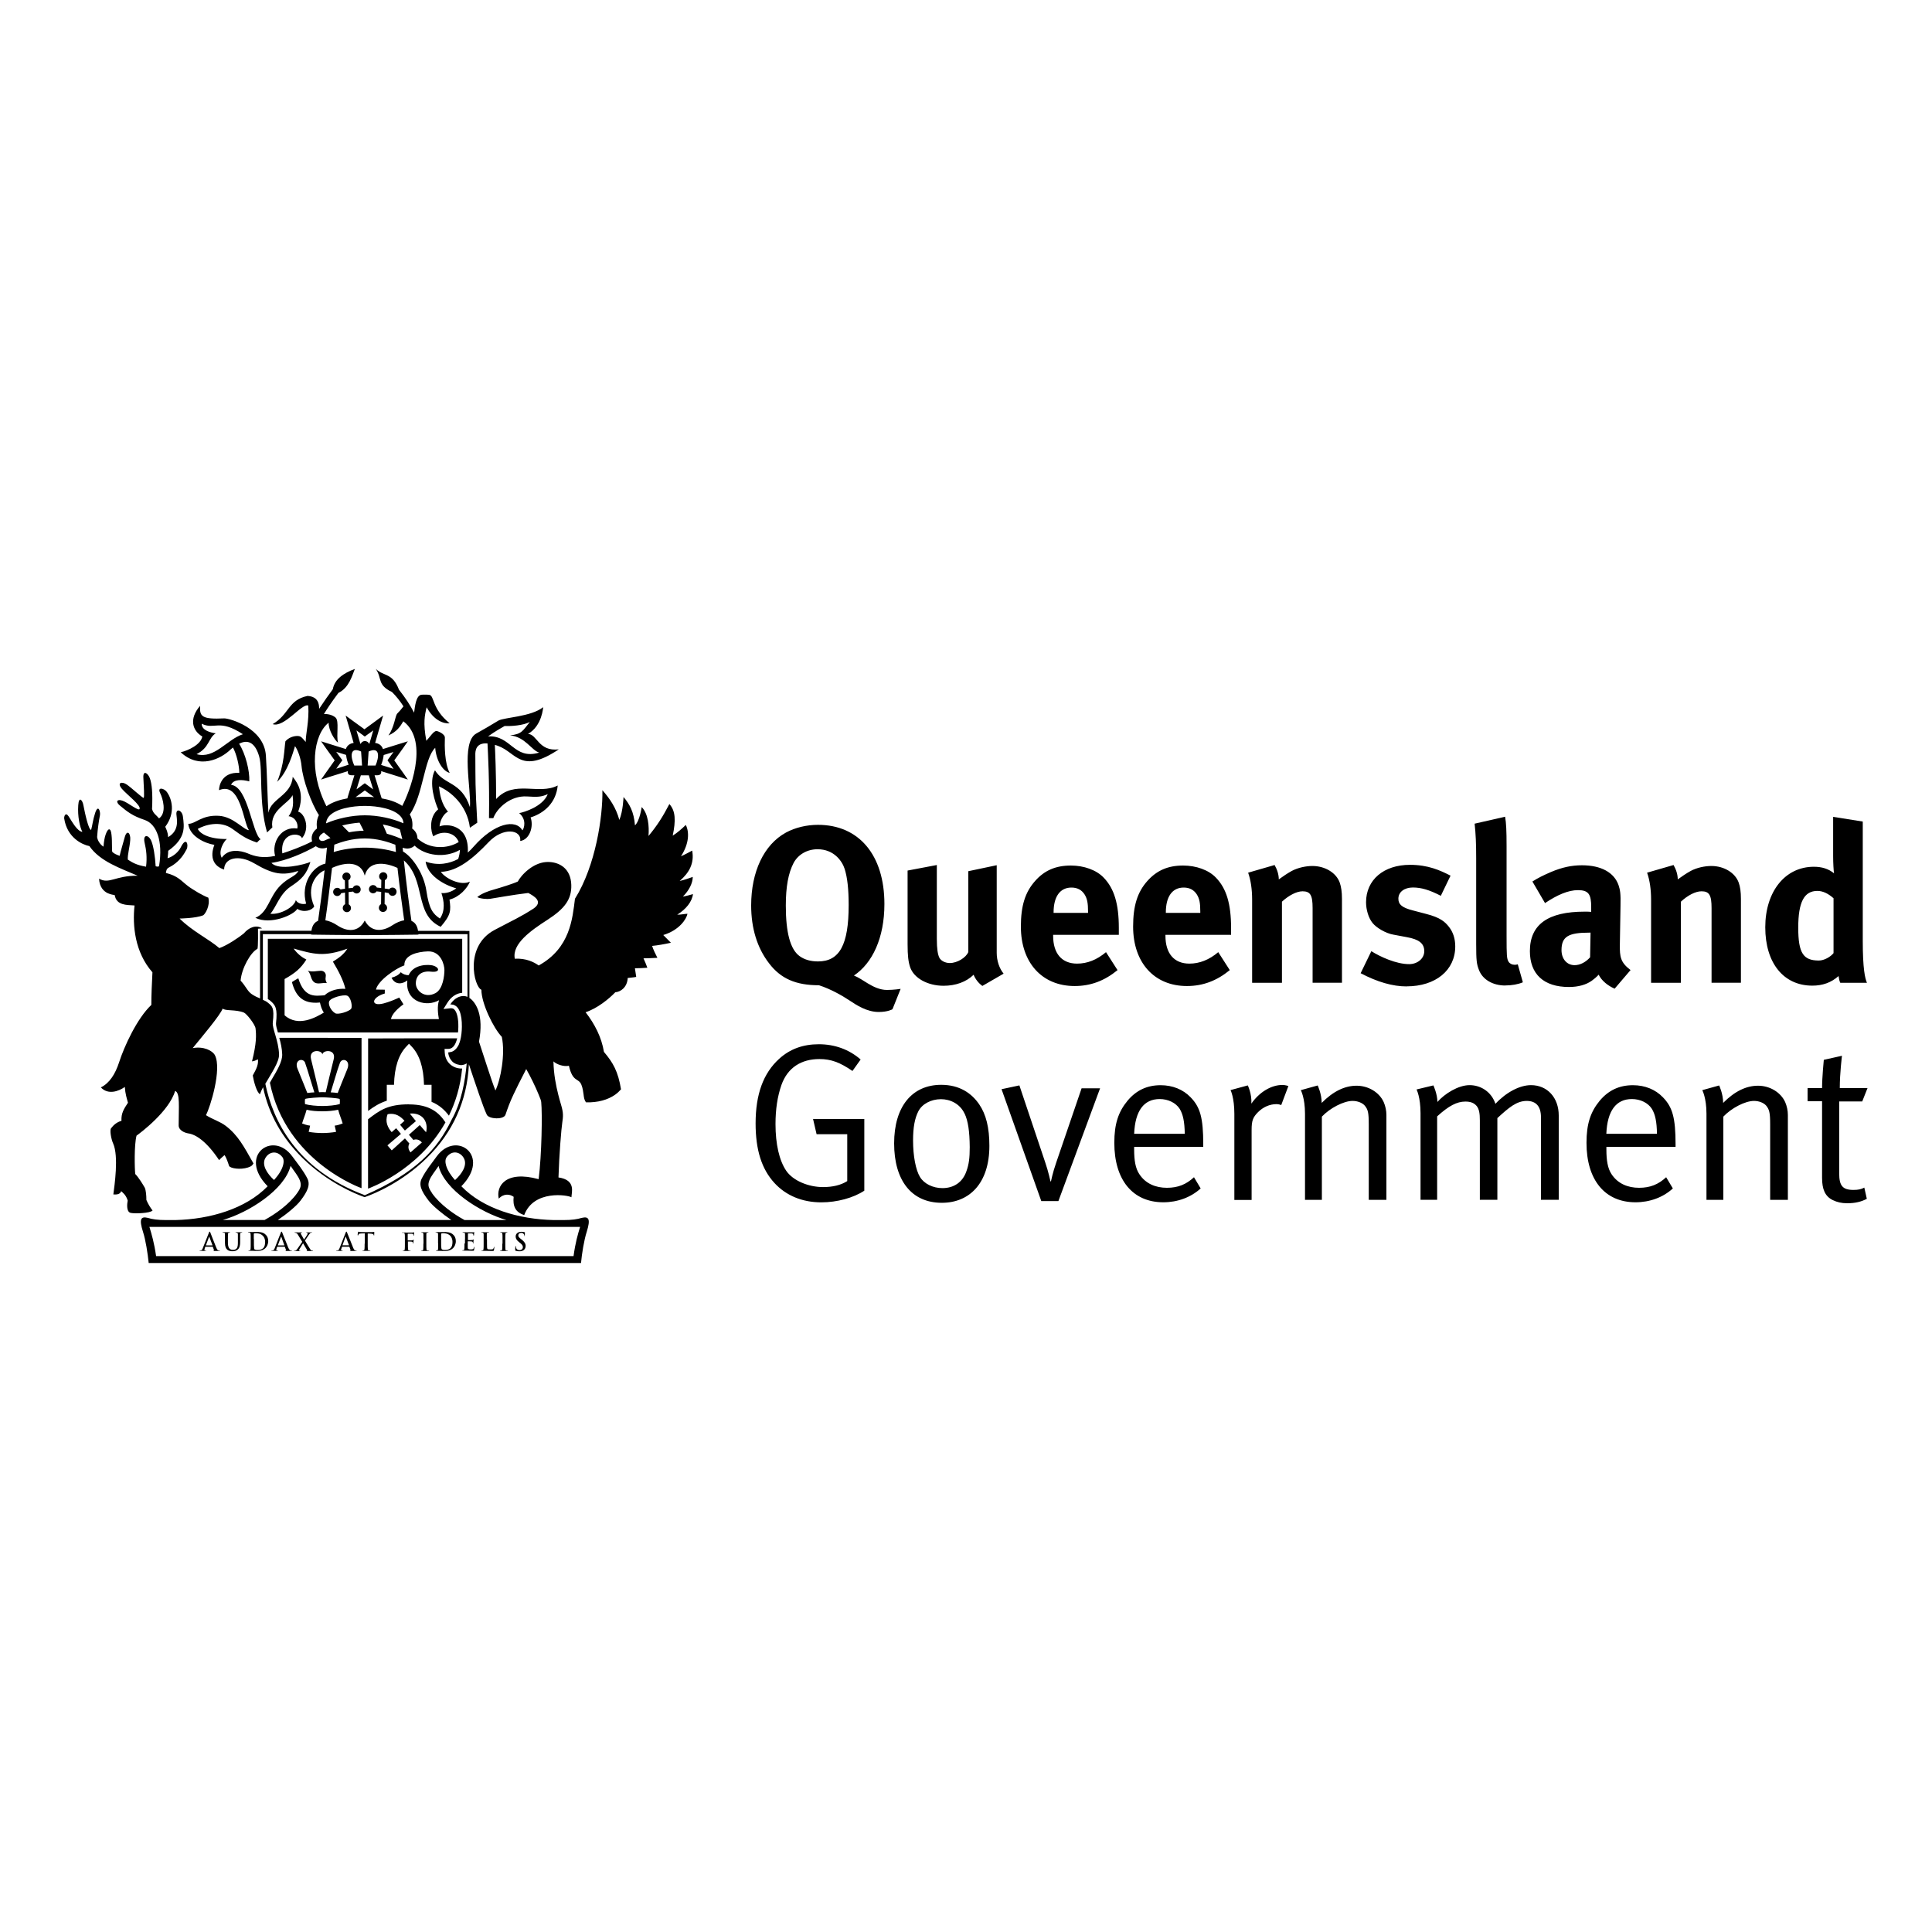 <?xml version="1.0" encoding="UTF-8"?>
<svg xmlns="http://www.w3.org/2000/svg" xmlns:xlink="http://www.w3.org/1999/xlink" id="Ebene_1" width="300" height="300" viewBox="0 0 300 300">
  <defs>
    <style>.cls-1{fill:#000;}.cls-1,.cls-2{stroke-width:0px;}.cls-2{fill:none;}.cls-3{clip-path:url(#clippath);}</style>
    <clipPath id="clippath">
      <rect class="cls-2" width="300" height="300"></rect>
    </clipPath>
  </defs>
  <g id="queensland-government">
    <g class="cls-3">
      <path id="government" class="cls-1" d="M127.54,186.7c-2.97,0-5.48-1.05-7.28-3-2-2.18-2.93-5.15-2.93-9.26,0-4.55,1.21-7.8,3.65-10.02,1.69-1.54,3.72-2.27,6.17-2.27s4.69.8,6.49,2.37l-1.27,1.78c-1.93-1.32-3.3-1.85-5.13-1.85-2.77,0-4.93,1.29-5.9,4.03-.62,1.78-.92,3.79-.92,6.06,0,3.13.59,5.67,1.66,7.25,1.07,1.57,3.49,2.54,5.72,2.54,1.49,0,2.77-.3,3.76-.93v-7.28h-4.76l-.55-2.37h7.96v11.14c-1.69,1.12-4.24,1.81-6.66,1.81ZM146.25,186.77c-4.73,0-7.41-3.5-7.41-9.23s2.8-9.09,7.31-9.09c2.87,0,4.73,1.32,5.9,3.03,1.07,1.57,1.58,3.62,1.58,6.45,0,5.77-3.07,8.84-7.38,8.84ZM149.77,172.91c-.72-1.54-2.25-2.23-3.65-2.23-1.53,0-2.93.73-3.52,1.88-.55,1.08-.82,2.47-.82,4.52,0,2.44.42,4.6,1.07,5.67.62,1.05,2,1.74,3.49,1.74,1.79,0,3.14-.93,3.72-2.61.39-1.08.52-2.05.52-3.76-.02-2.42-.25-4.06-.8-5.21ZM164.34,186.5h-2.65l-6.17-17.37,2.77-.59,4.01,11.95c.49,1.42.82,2.96.82,2.96h.07s.27-1.35.82-2.93l3.94-11.53h2.87l-6.47,17.51ZM176.11,178.1v.42c0,1.64.2,2.9.8,3.79.96,1.49,2.55,2.13,4.28,2.13s3-.52,4.21-1.64l1.04,1.74c-1.53,1.39-3.59,2.15-5.8,2.15-4.76,0-7.61-3.47-7.61-9.23,0-2.93.62-4.81,2.06-6.55,1.37-1.64,3.07-2.4,5.13-2.4,1.86,0,3.49.66,4.66,1.88,1.48,1.52,1.96,3.17,1.96,7.31v.39h-10.73ZM183.18,172.18c-.59-.93-1.79-1.52-3.1-1.52-2.45,0-3.82,1.81-3.97,5.4h7.86c-.03-1.88-.27-3.03-.79-3.88ZM198.96,171.59c-.17-.07-.49-.14-.75-.14-1.04,0-2.06.44-2.87,1.25-.79.8-.99,1.32-.99,2.76v10.87h-2.68v-13.37c0-2.54-.59-3.69-.59-3.69l2.68-.73s.65,1.35.55,2.83c1.24-1.78,3.07-2.9,4.83-2.9.45,0,.92.17.92.17l-1.11,2.95ZM212.54,186.31v-11.73c0-1.85-.13-2.3-.62-2.9-.39-.44-1.11-.73-1.9-.73-1.37,0-3.52,1.12-4.76,2.44v12.92h-2.62v-13.37c0-2.47-.65-3.66-.65-3.66l2.62-.73s.62,1.29.62,2.71c1.79-1.81,3.59-2.67,5.42-2.67s3.52,1.02,4.21,2.54c.27.63.42,1.32.42,2.01v13.17h-2.73ZM239.28,186.31v-12.82c0-1.68-.75-2.54-2.21-2.54-1.56,0-2.77,1.02-4.56,2.67v12.68h-2.72v-12.33c0-1.05-.1-1.74-.49-2.23-.42-.49-.97-.69-1.76-.69-1.31,0-2.58.66-4.38,2.3v12.95h-2.58v-13.44c0-2.51-.62-3.69-.62-3.69l2.62-.63s.62,1.35.62,2.57c1.14-1.29,3.24-2.61,5-2.61s3.39,1.05,4.01,2.9c1.66-1.78,3.76-2.9,5.52-2.9,2.55,0,4.31,1.95,4.31,4.71v13.09h-2.75ZM249.44,178.1v.42c0,1.64.2,2.9.79,3.79.97,1.49,2.55,2.13,4.28,2.13s3-.52,4.21-1.64l1.04,1.74c-1.51,1.39-3.59,2.15-5.8,2.15-4.76,0-7.61-3.47-7.61-9.23,0-2.93.62-4.81,2.06-6.55,1.38-1.64,3.07-2.4,5.15-2.4,1.86,0,3.49.66,4.66,1.88,1.48,1.52,1.96,3.17,1.96,7.31v.39h-10.73ZM256.5,172.18c-.59-.93-1.79-1.52-3.1-1.52-2.45,0-3.82,1.81-3.97,5.4h7.86c-.02-1.88-.27-3.03-.79-3.88ZM274.87,186.31v-11.73c0-1.85-.14-2.3-.62-2.9-.39-.44-1.11-.73-1.89-.73-1.38,0-3.52,1.12-4.76,2.44v12.92h-2.62v-13.37c0-2.47-.65-3.66-.65-3.66l2.62-.73s.62,1.29.62,2.71c1.79-1.81,3.59-2.67,5.42-2.67s3.52,1.02,4.21,2.54c.27.63.42,1.32.42,2.01v13.17h-2.73ZM289.18,171.03h-3.59v11.17c0,1.91.52,2.57,2.21,2.57.75,0,1.21-.1,1.69-.36l.39,1.74c-.85.46-1.83.69-3.04.69-.9,0-1.59-.17-2.25-.49-1.21-.59-1.66-1.71-1.66-3.45v-11.9h-2.25v-2.05h2.25c0-1.68.27-4.38.27-4.38l2.82-.63s-.34,2.71-.34,5.01h4.31l-.82,2.07Z"></path>
      <path id="queensland" class="cls-1" d="M138.57,156.72s-.69.42-2.13.42c-1.86,0-3.52-1.12-4.41-1.71-1.14-.76-3-1.85-4.86-2.44-3.59,0-5.94-1.02-7.76-3.42-1.83-2.37-2.77-5.43-2.77-8.97,0-5.21,1.96-9.45,5.42-11.33,1.41-.76,3.17-1.19,4.96-1.19,6.37,0,10.31,4.71,10.31,12.29,0,5.27-1.86,9.19-4.73,11.11.65.25,1.59.88,2.15,1.22.85.52,1.89,1.02,2.97,1.02s2.13-.17,2.13-.17l-1.27,3.17ZM131.16,134.93c-.39-1.22-1.66-3.06-4.21-3.06-1.63,0-3.03.83-3.72,2.13-.82,1.57-1.21,3.69-1.21,6.62,0,4.18.69,6.79,2.13,7.84.77.56,1.73.83,2.87.83,3.34,0,4.76-2.57,4.76-8.74,0-2.49-.2-4.27-.62-5.62ZM152.55,153.1c-.59-.42-1.07-1.02-1.37-1.74-1.14,1.12-2.8,1.71-4.66,1.71-2.48,0-4.63-1.19-5.2-2.9-.27-.81-.39-1.74-.39-3.56v-11.43l4.54-.86v11.46c0,1.59.15,2.44.39,2.93.25.49.92.83,1.63.83,1.14,0,2.51-.83,2.87-1.71v-12.55l4.41-.93v13.61c0,1.19.39,2.4,1.07,3.23l-3.29,1.9ZM163.53,145.16v.15c0,2.74,1.34,4.32,3.72,4.32,1.59,0,3.07-.59,4.49-1.78l1.79,2.79c-2.03,1.66-4.17,2.47-6.66,2.47-5.06,0-8.35-3.62-8.35-9.23,0-3.2.65-5.33,2.21-7.08,1.44-1.64,3.2-2.4,5.55-2.4,2.03,0,3.97.69,5.1,1.88,1.63,1.68,2.35,4.08,2.35,7.8v1.08h-10.21v-.02ZM168.95,141.54c0-1.32-.13-2.01-.55-2.67-.45-.69-1.11-1.05-2.03-1.05-1.76,0-2.77,1.39-2.77,3.86v.07h5.35v-.2ZM180.97,145.16v.15c0,2.74,1.34,4.32,3.72,4.32,1.58,0,3.07-.59,4.48-1.78l1.79,2.79c-2.03,1.66-4.17,2.47-6.66,2.47-5.06,0-8.35-3.62-8.35-9.23,0-3.2.65-5.33,2.21-7.08,1.46-1.64,3.2-2.4,5.55-2.4,2.03,0,3.97.69,5.1,1.88,1.63,1.68,2.35,4.08,2.35,7.8v1.08h-10.19v-.02ZM186.38,141.54c0-1.32-.13-2.01-.55-2.67-.45-.69-1.11-1.05-2.03-1.05-1.76,0-2.77,1.39-2.77,3.86v.07h5.35v-.2ZM203.82,152.61v-11.6c0-2.01-.35-2.61-1.56-2.61-.92,0-2.13.63-3.2,1.61v12.6h-4.63v-12.92c0-1.54-.2-3-.62-4.18l4.11-1.19c.42.74.65,1.51.65,2.23.69-.49,1.27-.9,2.03-1.32.94-.49,2.15-.76,3.19-.76,1.96,0,3.69,1.05,4.24,2.57.23.66.35,1.44.35,2.54v13.02h-4.56ZM218.42,153.17c-2.18,0-4.56-.69-7.14-2.05l1.66-3.42c1.41.88,3.86,2.01,5.87,2.01,1.31,0,2.35-.88,2.35-2.01,0-1.22-.85-1.85-2.72-2.18l-2.08-.39c-1.17-.2-2.62-1.05-3.23-1.81-.62-.76-1.01-2.05-1.01-3.22,0-3.47,2.73-5.81,6.82-5.81,2.83,0,4.69.86,6.3,1.68l-1.51,3.13c-1.76-.91-3.03-1.29-4.34-1.29s-2.25.69-2.25,1.74c0,.91.59,1.39,2.21,1.81l2.13.56c2.18.56,2.9,1.22,3.52,2.01.65.83.97,1.85.97,3.03,0,3.69-3.03,6.2-7.56,6.2ZM233.75,153.03c-1.96,0-3.55-.93-4.11-2.44-.35-.91-.42-1.46-.42-4.01v-13.31c0-2.34-.07-3.78-.24-5.37l4.73-1.08c.17.97.23,2.12.23,4.64v13.9c0,3.06.03,3.49.3,3.96.17.3.55.49.92.49.17,0,.28,0,.52-.07l.79,2.79c-.75.32-1.73.49-2.73.49ZM250.72,153.52c-1.07-.46-2.03-1.25-2.48-2.17-.33.36-.72.69-1.06.93-.87.63-2.11.98-3.55.98-3.94,0-6.07-2.01-6.07-5.57,0-4.18,2.87-6.13,8.48-6.13.35,0,.65,0,1.04.03v-.73c0-1.98-.39-2.64-2.06-2.64-1.49,0-3.2.73-5.11,2.01l-1.96-3.35c.94-.59,1.63-.93,2.87-1.47,1.73-.73,3.2-1.05,4.83-1.05,2.97,0,5,1.12,5.68,3.1.24.73.35,1.29.3,3.2l-.1,5.99c-.03,1.95.1,2.79,1.66,3.98l-2.46,2.88ZM246.78,144.82c-3.2,0-4.31.59-4.31,2.71,0,1.39.85,2.34,2.03,2.34.86,0,1.73-.46,2.41-1.22l.07-3.83h-.2ZM265.77,152.61v-11.6c0-2.01-.35-2.61-1.56-2.61-.94,0-2.15.63-3.2,1.61v12.6h-4.63v-12.92c0-1.54-.2-3-.62-4.18l4.11-1.19c.42.74.65,1.51.65,2.23.69-.49,1.27-.9,2.03-1.32.92-.49,2.14-.76,3.19-.76,1.96,0,3.69,1.05,4.24,2.57.24.66.35,1.44.35,2.54v13.02h-4.56ZM285.76,152.61c-.13-.27-.2-.56-.27-1.05-1.14,1.02-2.48,1.49-4.07,1.49-4.48,0-7.31-3.52-7.31-9.06s3.07-9.4,7.54-9.4c1.27,0,2.28.32,3.14,1.02-.07-.39-.14-1.61-.14-2.64v-6.13l4.6.73v18.52c0,4.38.35,5.82.65,6.52h-4.14ZM284.72,139.49c-.85-.76-1.69-1.15-2.52-1.15-2.06,0-2.97,1.74-2.97,5.71s.79,5.1,3.2,5.1c.85,0,1.83-.59,2.28-1.15v-8.5Z"></path>
      <path class="cls-1" d="M107.63,138.83c-.32.08-1.09.32-1.59.39.96-.95,1.53-2.1,1.53-3.05-.45.15-1.27.46-2.03.63,1.49-1.29,2.3-2.76,1.94-4.72-.45.24-1.11.61-1.74.88,1.31-2.01,1.29-3.81.75-4.86-.59.56-1.29,1.2-2.03,1.66.49-2.34.45-3.84-.52-4.91-.99,1.9-1.84,3.28-3.24,4.96.12-1.54-.05-3.47-1.06-4.49,0,0-.29,2.15-1.04,2.84-.18-2.12-.82-3.27-1.78-4.4,0,0-.07,2.2-.65,3.56-.5-1.85-1.44-3.27-2.63-4.62.08,4.06-1.04,11.72-4.26,16.86-.39,3.05-.72,7.65-5.63,10.36-.7-.51-1.96-1.15-3.71-1.05-.47-2.3,2.51-4.4,5.1-6.06,2.6-1.69,3.74-3.13,3.67-5.4-.07-2.47-1.73-3.49-3.44-3.56-2.41-.12-4.39,2.1-4.86,3.03-.7.34-2.77.98-3.62,1.22-.94.25-2.01.64-2.68,1.2.4.25,1.53.34,1.98.27.82-.12,3.44-.61,5.94-.91.92.49,2.38,1.34.82,2.42-2.13,1.37-3.05,1.73-6.05,3.32-4.74,2.51-3.2,8.82-2.05,9.29,0,2.13,1.89,5.98,3.17,7.31.57,2.67-.18,6.67-.99,8.33-.65-1.63-1.81-5.38-2.55-7.58.77-4.16-.47-5.99-1.34-6.69-.05-.04-.1-.07-.15-.1v-10.4h-.59v-.02h-7.39c-.11-.83-.49-1.33-1.02-1.54-.28-1.88-.85-6.21-1.18-9.4,3.53,3.16,1.53,8.38,5.72,10.31,1.59-1.85,1.61-2.49,1.37-4.22,1.58-.42,2.75-1.76,3.17-2.79-1.49.71-3.86-.54-4.51-1.52,2.58-.08,4.98-2.05,7.44-4.64,2.2-2.32,5.11-1.96,4.88-.15,1.51-.22,2.11-2.32,1.61-3.66,2.21-.69,3.97-2.37,4.21-4.96-2.95,1.54-6.74-.95-9.56,2.1,0-4.03-.15-7.35-.2-8.4.15.03.3.08.49.15,2.87,1.02,3.52,4.5,9.44.54-3.17.37-3.34-2.34-4.78-2.4,2.2-1.25,2.35-4.15,2.35-4.15-1.84,1.49-6.1,1.59-6.94,2.08-1.11.68-2.5,1.49-3.44,2.01-2.46,1.35-.75,8.74-.99,11.43-1.32-4.01-4.02-3.42-5.43-5.72-1.06,1.91.07,5.15.5,6.06-1.53,1.25-1.12,3.59-.75,4.2,1.31-.95,3.34-.71,3.94.88-1.67,1.04-4.45,1.23-6.41-.56,0-.52-.21-1.09-.82-1.54.12-.83,0-1.57-.39-2.22l.03.03c2.08-3,2.21-8.7,3.94-10.34.15,2,1.21,3.66,2.25,3.89-.8-1.46-.8-4.2-.75-5.45.03-.58-1.04-1.02-1.29-1.05-.45-.03-1.01.91-1.59,1.52-.52-2.79-.25-3.98.05-5.21,1.16,2.13,2.73,2.59,3.57,2.49-2.82-2.27-2.33-4.32-3.19-4.42-.49-.05-.84-.02-1.09-.02-.97,0-1.11,1.91-1.24,2.79-.64-1.2-1.26-2.18-2.35-3.57-1.04-2.67-2.3-2-3.59-3.22,1.01,1.52.18,2.47,2.51,3.59.6.58,1.31,1.47,1.78,2.22-.39.51-.65.81-1.01,1.17-.28.44-.44,2.1-1.32,3.35,1.32-.59,1.84-1.41,2.31-2.2,4.19,3.18.79,11.34-.17,13.14-.92-.63-2.1-.98-3.19-1.17l-.12-.37-.99-3.22h.45c.52,0,.64-.36.57-.64l2.88.9,1.27.41-.77-1.1-1.34-1.88,1.34-1.86.77-1.1-1.27.39-2.6.81c-.18-.59-.67-.88-1.21-.95l.87-2.98.37-1.27-1.06.78-1.84,1.35-1.86-1.35-1.06-.78.37,1.27.87,2.98c-.54.08-1.01.36-1.21.95l-2.6-.81-1.24-.39.77,1.1,1.34,1.86-1.34,1.88-.77,1.1,1.27-.41,2.9-.9c-.08.29.02.64.55.64h.45l-.99,3.22-.1.37c-1.11.2-2.31.56-3.25,1.22-2.82-5.52-2.03-11.11.34-12.97-.03,1.17.97,2.76,1.46,3.1-.32-1.2.23-3.37-.4-3.91-.44-.37-1.09-.56-1.79-.54.49-.8,1.14-1.79,2.25-3.28,1.66-.8,2.15-2.74,2.55-3.72-1.81.68-3.14,1.61-3.42,3.15-.64.85-1.34,1.86-2.13,3.05.03-1.44-.75-1.95-1.79-2.01-3.05.64-2.82,2.86-5.42,4.38,1.78.63,4.58-3.32,5.53-2.88.15,2.42-.4,4.33-.4,5.65-.45-.51-.69-.86-1.07-.91-.37-.07-1.39.02-2.08.8-.2,1.22-.15,3.52-1.29,6.3,1.69-1.57,2.5-4.66,2.78-5.54.44.59.91,1.93,1.01,3.06.2,2.2,1.54,5.87,2.7,7.65-.32.61-.4,1.3-.3,2.08-.79.59-.94,1.38-.75,1.99-1.62.85-3.59,1.54-4.63,1.87-.4-3.4,2.82-3.27,3.05-2.35,1.32-1.59.4-3.88-.59-4.13,1.01-2.71,0-4.38-.85-5.4-.2,2.9-3.39,3.35-3.77,5.57-.13-1.76-.23-6.52-.39-8.84-.25-4.32-5.63-5.81-6.45-5.81-3.52.17-3.86-.3-3.77-1.95-1.78,2.05-1.17,3.88.34,4.76-.2,1.24-2.16,2.18-3.35,2.45,2.87,2.67,6.19,1.08,7.76-.44.12-.1.23-.2.35-.3.57,1.02.99,2.88.99,3.94-2.68-.15-3.15,1.95-3.15,2.69,3.4-1.42,3.77,5.15,4.66,6.21-.87-.05-2.4-2.08-4.66-2.23-2.72-.17-3.67,1.29-4.78,1.24.2,1.93,2.55,3.03,4.06,3.27-.77,1.98-.08,3.34,1.51,3.83,0-1.81,2.28-2.39,4.73-.93,2.93,1.73,4.44,1.88,6.79,1.15-.39.86-1.46.95-2.75,2.23-1.83,1.81-1.88,4.18-3.92,5.05,2.4,1.15,5.99-.46,6.51-1.39,1.01.63,2.3.25,2.63-.39-1.37-3.09.39-5.1,1.61-5.6-.33,2.91-.77,6.25-1.01,7.85-.55.21-.92.72-1.03,1.54h-7.98v10.51c-.41-.17-.85-.37-1.29-.67-.69-.47-.87-1.17-1.73-2.1.17-1.96,1.56-4.38,2.6-4.93.15-.08.1-3.13.1-3.13,0,0,.69-.03.62-.07-.92-.58-2.03-.14-2.83.81-.79.64-2.57,1.85-3.79,2.27-1.66-1.42-4.26-2.66-6.17-4.59,0,0,2.52-.03,3.67-.51.3-.19,1.11-1.49.79-2.73-.39-.14-.96-.44-1.51-.74-.69-.41-1.36-.83-1.66-1.07-1.09-.83-1.53-1.56-3.42-2.03.12-.88.3-.68,1.14-1.24,1.06-.73,1.64-1.59,2.08-2.44.34-.68-.05-2.05-.91-.3-.3.63-1.12,1.44-2.05,1.69.07-.54.1-.86.1-1.15,2.77-1.96,2.5-3.71,2.28-5.33-.12-.95-1.06-1.34-1.01-.36.02.64.59,2.49-1.29,3.57-.03-.81-.27-1.19-.44-1.61,1.68-2.23.97-4.4.27-5.38-.45-.63-1.56-.85-1.06.15.4.81,1.07,3.03-.17,3.93-.44-.54-.92-.75-1.09-1.47.12-2.44-.03-3.91-.34-4.77-.3-.8-1.06-1.3-1.01-.12.07,1.35.18,3.05.05,3.17-.12.1-1.89-1.57-2.63-2.07-.74-.51-1.59-.32-.74.68.75.88,3.02,2.57,2.73,3.13-.18.34-1.81-1.02-2.65-1.3-.86-.3-1.12.17-.4.76,1.16.96,1.93,1.59,3.84,2.23,1.89.64,2.85,3.3,2.25,7.11-.02.19-.35.15-.54.08-.08-1.46-.34-3.2-.69-3.96-.45-1-1.34-1.02-1.02.34.25,1.07.4,2.23.22,3.69-1.58-.27-2.18-.69-2.83-1.1-.07-.73.3-1.95.37-3.03.1-1.07-.52-1.74-.87-.39-.34,1.29-.57,1.91-.77,2.83-.45-.15-.92-.36-1.14-.61-.1-.12,0-1.57-.12-2.61-.1-1.19-.55-1.15-.91-.1-.17.47-.28,1.12-.34,1.9-.55-.34-.94-1-.99-1.51.08-1.24.28-2.56.44-3.37.1-.59-.28-1.78-.75-.34-.34,1.03-.42,1.9-.62,2.62-.4-.03-.92-2.39-1.21-3.88-.12-.69-.69-1.47-.79.05-.12,1.68.23,3.37.64,4.13-.8-.08-1.58-1.56-2.13-2.4-.5-.76-.74.03-.69.34.47,3,2.83,4.06,3.91,4.27,1.66,2.4,4.83,3.44,7.49,4.6-3.49-.03-4.39,1.37-5.99.46.07,1.32.72,1.95,1.34,2.25.45.2.89.27,1.09.3.28,1.61,1.81,1.52,3.08,1.61-.34,3.13.05,7.28,2.78,10.38-.08,1.59-.18,3.69-.17,5.06-2.23,2.1-4.23,6.48-5.01,8.92-.59,1.81-1.48,3.23-2.83,3.89,1.12,1.2,2.77.61,3.72-.07.07,1.07.32,1.83.49,2.45-.64.97-1.07,1.63-1.01,2.81-.72.2-1.22.64-1.61,1.15-.25.3.03,1.76.32,2.37.89,2.01.2,6.55.03,7.91.37.02,1.06.05,1.21-.51.22.2.77.59,1.02,1.47-.07.32-.28,1.71.44,1.9.59.15,3.08.07,3.42-.37-.25-.3-.69-.97-.96-1.63,0-.69-.07-1.52-.25-1.9-.28-.51-1.01-1.68-1.48-2.13-.1-.83-.18-4.54.2-5.96.65-.46,5.06-3.78,5.99-6.94.8.27.55,2.49.55,5.35,0,.76.92,1.15,1.48,1.24,1.19.15,2.9,1.29,4.8,4.15.37-.39.85-.78.85-.78.25.34.54,1.17.7,1.68.2.39,1.74.63,2.92.25.39-.14.62-.2.87-.63-1.49-2.64-2.4-4.38-4.31-5.84-.89-.68-2.08-1.02-3.07-1.66.67-1.25,2.5-7.14,1.39-9.31-.37-.71-1.76-1.42-3.45-1.1,1.41-1.73,4.28-5.11,4.66-6.15.34.41,2.03.12,3.29.63.45.19,1.74,1.86,1.81,2.45.12,1.03.17,2.29-.55,5.13.5-.08.44-.12.92-.32.08.76-.15,1.35-.8,2.51.17,1.03.62,2.61,1.11,2.91.11-.34.29-.71.49-1.09.87,4.17,2.93,7.86,6.15,11.02,3.86,3.78,8.18,5.54,9.42,5.98l.2.07.2-.07c1.24-.44,5.57-2.2,9.42-5.98,4.11-4.02,6.3-8.94,6.57-14.58.29.87.95,2.87,1.59,4.7.45,1.3.89,2.51,1.19,3.13.32.69,2.63.81,2.9,0,.37-1.07.65-1.88,1.24-3.13.44-.95,1.06-2.17,1.98-3.96.62,1.08,1.46,2.79,1.93,3.96.22.52.39.96.4,1.17.18,1.79.08,8.16-.4,11.97-5.18-1.42-6.64,1.13-6.19,3.03.75-.83,1.71-.73,2.31-.29-.15,1.39.23,2.4,1.64,2.83,1.49-3.98,6.82-3.1,7.33-2.76.02-.76.74-2.68-2.01-3.08.1-3.44.45-7.65.59-8.53.12-.88.22-1.42-.2-2.79-.12-.41-.27-.91-.42-1.52-.35-1.39-.72-3.2-.75-5.18.47.47,1.61.86,2.4.68.6,2.61,1.48,1.85,1.93,2.93.23.56.28,1.08.35,1.56.05.46.12.85.37,1.19,1.84.05,3.4-.39,4.53-1.19.35-.25.64-.52.91-.83-.45-2.76-1.22-4.13-2.65-5.81-.37-2.27-1.43-4.33-2.85-6.16,1.81-.59,3.64-2.08,4.61-3.1.87-.07,1.86-.8,1.93-2.22.5-.07.94-.08,1.32-.17-.05-.39-.15-.98-.2-1.34.67,0,1.29-.03,1.93-.08-.18-.52-.42-1.07-.6-1.46.67,0,1.49-.05,2.16-.08-.35-.68-.62-1.25-.82-1.85.77-.07,1.94-.27,2.92-.49-.32-.34-.67-.68-1.19-1.2,2.53-.76,3.62-2.52,3.76-3.3-.37,0-1.14.17-1.59.14,1.36-.85,2.31-2,2.45-3.23ZM59.57,117.24l1.53-.47-.75,1.03-.18.27.2.27.75,1.05-1.94-.61c.17-.41.32-.86.4-1.54ZM60.92,143.68c-1.54,1.03-3.32,1.08-4.28-.74-.96,1.85-2.73,1.78-4.28.74-.62-.41-1.26-.68-1.84-.78.27-1.81.7-5.23,1.04-8.13,2-.91,4.48-1.12,5.08,1.2.6-2.32,3.07-2.12,5.08-1.2.32,2.9.77,6.3,1.04,8.13-.59.1-1.22.37-1.84.78ZM56.63,130.19c1.96,0,3.61.54,4.76.98.02.33.05.7.09,1.13-1.32-.39-3.05-.68-4.83-.68s-3.5.27-4.83.68c.03-.44.06-.81.09-1.14,1.14-.44,2.79-.97,4.73-.97ZM53.13,128.18c.87-.22,1.79-.37,2.7-.44l.64,1.25c-.82.02-1.58.12-2.28.25l-1.06-1.07ZM60.07,129.46l-.62-1.44c.96.19,1.86.46,2.65.8l.37,1.49c-.6-.25-1.41-.58-2.4-.85ZM78.38,112.74c1.04.03,2.82-.08,3.89-.63-1.12,1.39-1.24,1.88-3.07,2.08,2.36.22,3.35,2.35,4.53,2.67-3.96,1.2-4.36-2.74-7.95-2.51,1.21-.86,1.96-1.25,2.6-1.63ZM68.25,128.33c.12-1.29.91-2.15,1.32-2.29-1.06-1.24-1.29-2.79-1.41-3.93,1.76.76,4.36,2.84,4.81,6.42l1.14-.78c-.34-6.25-.27-6.23-.3-10.48-.02-.59.02-1.98,1.89-1.83.07,1.57.32,5.77.23,11.6h.67c.6-1.63,2.73-3.52,5.21-3.37,1.71.12,2.28.07,3.25-.36-.8,1.96-3.69,2.81-4.44,2.95,1.17.97.79,2.35.5,2.68-1.02-1.81-4.34-1.17-7.59,2.54-.23.27-.54.59-.89.91.25-4.44-3.35-4.52-4.41-4.06ZM64.38,131.31c1.57,1.53,4.67,2.03,7.04.65-.02.42-.1.9-.27,1.42-1.34.71-3.07,1.1-5.06.41.27,2.01,2.58,3.54,4.76,4.15-.74.58-1.66.81-2.31.73.4,1.17.64,2.73-.23,3.96-1.09-.73-1.68-1.47-2.1-4.3-.38-2.61-2.12-5.24-3.63-6.11-.02-.21-.03-.4-.05-.59.76.28,1.43.09,1.85-.32ZM58.31,118.87h-1.22l.15-2.18c1.81-.8,1.64.9,1.07,2.18ZM56.65,122.74l1.44,1.05c-.62-.07-1.14-.07-1.44-.07-.32,0-.84.02-1.44.07l1.44-1.05ZM55.36,122.57l.67-2.18h1.24l.67,2.18-1.04-.76-.25-.19-.27.19-1.02.76ZM56.38,114.18l.27.19.25-.19,1.06-.76-.6,2.05s-.03.02-.05.02c-.1-.25-.37-.42-.65-.42s-.54.17-.64.42c-.02,0-.05,0-.07-.02l-.6-2.05,1.04.76ZM52.21,119.37l.75-1.05.2-.27-.2-.27-.75-1.03,1.53.47c.08.68.23,1.12.4,1.52l-1.93.63ZM55.01,118.87c-.59-1.29-.75-3,1.06-2.18l.15,2.18h-1.21ZM51.03,126.82c1.01-1.24,3.65-1.68,5.62-1.68s4.59.44,5.6,1.68c.25.29.39.64.4,1.02-1.73-.76-3.96-1.24-6-1.24s-4.28.49-6.02,1.25c.03-.39.17-.73.4-1.03ZM50.08,129.4c.07-.03.15-.08.22-.12l1.02.85c-.23.08-.44.17-.6.24l-.3.14c-.44.17-.72.03-.82-.17-.12-.22-.05-.59.49-.93ZM30.53,117.1c2.01-1.02,1.79-2.49,2.97-3.23-.75-.1-2.2-.44-2.18-1.49,2.01,1,2.65-.83,6.4,1.63-2.48.8-4.39,3.89-7.19,3.1ZM38.52,132.53c-1.21-.49-3.05-.81-4.09.66-.57-.98.27-2.47.79-2.91-2.63.03-4.12-.76-4.51-1.57.97-.54,3.44-1.44,5.45.05,1.39,1.02,2.1,1.52,3.74,2.07.59-.61.37-.34.57-.51-1.34-.93-1.94-8.18-4.59-8.45.39-.91,1.74-.83,2.83-.54.08-1.63-.59-4.3-1.58-5.84,1.53-.81,2.58.07,3.12,2,.57,2.05-.1,7.16,1.22,11.77l.82-.78c-.42-2.69,2.5-3.67,3.14-5.01.25,1.81-.12,2.61-.62,3.27,1.06.14,1.53,1.17,1.36,1.91-2.55-.39-4.02,2.2-3.45,4.25-1.86.41-3.15.08-4.19-.36ZM47.53,140.32c-.32.12-1.27.1-1.59-.56-.23,1.07-2.38,2.3-3.96,2.13.87-.95,1.44-3.08,3.15-4.22,1.71-1.13,2.48-1.9,3.07-3.83-.79.37-4.9,1.44-6.05.15,2.41-.35,5.2-1.61,6.89-2.59.43.32,1.04.46,1.73.21-.06.7-.14,1.55-.24,2.49-2.03.46-3.86,3.14-3,6.2ZM56.6,185.57c-10.56-3.97-14.21-11.52-15.4-17.28.93-1.62,2.18-3.41,2.13-4.58-.08-2.17-1.09-4-.97-4.94.27-2.34-.1-2.52-.77-3.08-.21-.18-.48-.31-.77-.44v-10.19h7.5s0,.04,0,.07c0,0,6,.08,8.33.08s8.32-.08,8.32-.08c0-.03,0-.04,0-.07h7.62v9.73c-.41-.17-.86-.17-1.31,0,0,0,0,0,0,0-.15.06-.31.14-.46.24-.01,0-.02.01-.04.02-.14.1-.28.21-.41.35-.02.02-.03.03-.05.05-.14.15-.28.32-.4.53,0,0,0,0,0,0h0s0,0,0,0c.15-.02.28,0,.4.03.03,0,.07,0,.1.02.11.03.21.09.31.15.02.02.05.03.07.04.09.07.18.16.26.26.02.02.04.04.05.06.08.11.15.24.21.38,0,.02.02.03.03.05.28.65.38,1.55.37,2.46-.01.77-.09,1.48-.25,2.09-.03.1-.05.19-.08.28-.05.15-.1.3-.16.43-.04.09-.1.16-.14.25-.11.19-.24.36-.39.49-.07.06-.13.12-.21.17-.09.06-.19.12-.3.16-.09.04-.2.05-.3.07-.1.02-.18.05-.29.05.02.31.1.57.21.81.02.05.04.08.07.13.09.16.2.3.32.43.05.05.09.11.15.15.12.09.25.17.38.23.16.08.32.13.5.16.05,0,.1.02.14.03.07,0,.14.04.21.04s.15-.02.22-.03c0,0,0,0,0,0,.24-.03.47-.12.67-.24-.23,2.66-.82,6.07-2.35,8.75-2.18,4.54-5.52,8.24-13.51,11.73ZM61.58,138.47c0,.36-.29.64-.64.64-.28,0-.5-.19-.6-.44-.2-.03-.39-.07-.6-.1l-.02,1.81c.23.1.39.32.39.59,0,.36-.29.64-.64.64s-.64-.29-.64-.64c0-.25.13-.47.34-.58l.02-1.9c-.23-.03-.47-.05-.72-.08-.1.19-.32.3-.54.3-.35,0-.64-.29-.64-.64s.29-.64.64-.64c.27,0,.49.17.59.39.23.02.45.05.67.07l.02-1.25c-.2-.1-.34-.3-.34-.56,0-.34.28-.64.64-.64s.64.29.64.64c0,.27-.15.49-.39.59l-.02,1.3c.25.03.49.07.7.1.12-.15.3-.25.5-.25.35,0,.64.29.64.64ZM56.01,138.1c0,.36-.29.64-.64.64-.22,0-.42-.12-.54-.3-.23.03-.49.05-.7.08l.02,1.9c.2.12.35.32.35.58,0,.36-.28.64-.64.64s-.64-.29-.64-.64c0-.27.15-.51.37-.59l-.02-1.81c-.2.03-.4.07-.6.1-.08.25-.32.44-.6.44-.35,0-.64-.29-.64-.64s.29-.64.64-.64c.22,0,.4.1.5.25.22-.03.47-.08.7-.1l-.02-1.3c-.23-.1-.39-.32-.39-.59,0-.34.28-.64.64-.64s.64.29.64.64c0,.24-.13.46-.34.56l.02,1.25c.22-.03.45-.05.67-.07.1-.24.32-.39.59-.39.35,0,.64.29.62.64ZM90.33,189.11c-.69.22-1.53.34-2.8.34h-1.56c-5.4-.12-10.93-1.73-14.33-5.25,4.69-4.77-.82-8.72-3.81-4.66-.92,1.27-1.68,2.17-2.31,3.4-.54,1-.13,1.98,1.04,3.5.64.83,2.23,2.13,3.52,3h-26.94c1.29-.86,2.88-2.15,3.52-3,1.16-1.52,1.56-2.52,1.04-3.5-.65-1.24-1.39-2.13-2.33-3.4-2.98-4.06-8.5-.12-3.81,4.66-3.4,3.5-8.94,5.13-14.33,5.25h-1.48c-1.26,0-2.11-.12-2.8-.34-1.11-.27-1.36.22-.75,2.15.42,1.29.74,3.4.89,4.86h67.13c.13-1.44.47-3.56.89-4.86.6-1.93.35-2.42-.77-2.15ZM69.33,179.71c.87-1.19,2.16-.86,2.7.14.57,1.05-.25,2.37-1.37,3.39-1.53-1.68-1.69-3.01-1.32-3.52ZM67.1,185.28c-.54-.78-.72-1.22-.44-1.96.27-.73.85-1.37,1.44-2.27.94,3.69,6.45,7.21,10.55,8.4h-6.51c-1.69-.91-3.81-2.42-5.05-4.16ZM41.19,179.85c.54-1,1.81-1.3,2.68-.14.37.51.22,1.85-1.32,3.52-1.11-1.02-1.93-2.34-1.36-3.39ZM45.13,181.05c.6.9,1.17,1.54,1.44,2.27.28.75.1,1.2-.44,1.96-1.24,1.74-3.35,3.23-5.05,4.16h-6.49c4.07-1.17,9.59-4.69,10.53-8.4ZM89.06,195.05H24.24c-.3-2.08-.69-3.4-1.04-4.54h66.88c-.35,1.13-.74,2.47-1.02,4.54ZM31.52,194.24h.42s.07,0,.07-.03-.02-.03-.07-.03h-.05c-.12,0-.15-.05-.15-.12,0-.03.02-.14.05-.22l.08-.22s.02-.03.03-.03h1.12s.03.02.03.03l.17.47c.02.05,0,.08-.03.1-.03,0-.05,0-.05.03s.05.03.12.03h.72c.13,0,.17,0,.17-.03s-.02-.03-.05-.03c-.05,0-.1,0-.17-.02-.08-.02-.2-.07-.34-.42-.25-.59-.85-2.17-.94-2.39-.05-.08-.07-.12-.1-.12s-.07.05-.1.15l-.97,2.44c-.07.2-.15.32-.32.34h-.12s-.05,0-.05.03.03.03.07.03h.45ZM32.46,192.05s.02-.03.02-.03c.02,0,.02.02.02.03l.49,1.3s0,.03-.02.03h-.97s-.02-.02-.02-.03l.49-1.3ZM34.62,191.38c-.05,0-.07-.02-.07-.03,0-.03.03-.03.08-.03.2,0,.44.02.55.02.08,0,.34-.02.47-.02.05,0,.08,0,.08.03,0,.02-.03.03-.07.03-.05,0-.07.02-.12.02-.1.02-.13.08-.13.22-.02.12-.02.22-.02.81v.54c0,.56.12.81.3.96.18.14.35.15.49.15.17,0,.39-.03.54-.2.2-.2.22-.54.22-.96v-1.29c-.02-.14-.05-.19-.17-.22-.03,0-.1-.02-.13-.02-.05,0-.07-.02-.07-.03,0-.03.03-.03.08-.03.18,0,.44.02.44.02.05,0,.29-.02.44-.02.07,0,.08,0,.08.03,0,.02-.02.03-.07.03-.03,0-.07.02-.12.02-.1.02-.12.08-.13.22v1.22c0,.42-.05.9-.37,1.17-.27.24-.55.27-.8.27-.2,0-.57,0-.84-.25-.2-.17-.35-.47-.35-1.03v-1.39c0-.14-.03-.19-.17-.22-.03,0-.1-.02-.15-.02ZM38.74,191.39c.12.03.17.08.17.22.02.12.02.22.02.81v.69c0,.36,0,.68-.02.83-.02.12-.03.2-.12.2-.03.02-.08.02-.15.02-.05,0-.07.02-.07.03,0,.03.02.03.08.03h.49c.18,0,.54.03.82.03.7,0,1.09-.27,1.27-.46.22-.22.42-.61.42-1.08s-.18-.8-.39-.98c-.4-.44-1.06-.44-1.53-.44-.23,0-.47.02-.59.02s-.35-.02-.55-.02c-.05,0-.08,0-.08.03,0,.02.02.03.07.03s.12.02.15.02ZM39.41,191.6s.02-.07.05-.08c.03-.02.17-.03.25-.03.3,0,.75.05,1.09.39.17.15.37.47.37.97,0,.39-.08.76-.32.98-.23.2-.49.27-.87.27-.3,0-.45-.08-.5-.15-.02-.03-.03-.2-.03-.3-.02-.07-.02-.39-.02-.78v-.47h-.02v-.78ZM42.7,194.24h.4c.05,0,.07,0,.07-.03s-.02-.03-.05-.03h-.07c-.12,0-.15-.05-.15-.12,0-.03.02-.14.05-.22l.08-.22s.02-.03.03-.03h1.14s.03.02.03.03l.18.47c.02.05-.02.08-.03.1-.05,0-.07,0-.07.03s.05.03.12.03h.72c.15,0,.18,0,.18-.03s-.02-.03-.05-.03-.1,0-.17-.02c-.08-.02-.18-.07-.34-.42-.25-.59-.86-2.17-.96-2.39-.03-.08-.07-.12-.1-.12s-.05.05-.1.15l-.96,2.44c-.08.2-.15.32-.34.34h-.12s-.05,0-.05.03.02.03.07.03h.45ZM43.64,192.05s.02-.03.02-.03c.02,0,.02.02.02.03l.47,1.3s0,.03-.02.03h-.96s-.02-.02-.02-.03l.49-1.3ZM45.74,194.27c-.05,0-.07,0-.07-.03,0-.02.02-.03.05-.03s.08,0,.15-.02c.12-.03.18-.1.32-.29l.74-1.07-.67-1.1c-.1-.17-.18-.25-.32-.29-.07-.02-.13-.03-.17-.03-.02,0-.03,0-.03-.03s.03-.03.08-.03c.1,0,.4.02.59.02.07,0,.27-.02.42-.02.05,0,.07,0,.07.03,0,.02-.02.03-.05.03-.02,0-.07.02-.1.02-.03.03-.05.05-.05.07,0,.03,0,.08.03.12.17.32.34.61.49.86.12-.17.47-.71.52-.81.02-.07.03-.14.03-.17s-.03-.05-.07-.07c-.03-.02-.08-.02-.12-.02-.02,0-.05-.02-.05-.03s.03-.03.08-.03c.15,0,.32.02.39.02.08,0,.23-.02.39-.02.05,0,.07,0,.07.03,0,.02-.03.03-.07.03s-.08,0-.13.02c-.08.02-.17.12-.29.3l-.62.91c.12.2.75,1.25.84,1.37.05.1.12.15.22.17.07.02.12.02.15.02s.05,0,.05.03-.03.03-.07.03h-.8c-.1,0-.13-.03-.13-.05s.02-.02.05-.03c.03,0,.05-.03.02-.08-.22-.37-.45-.76-.62-1.05l-.57.93c-.03.05-.05.12-.05.15s.03.05.07.07h.08s.05.02.05.03c0,.03-.03.03-.08.03h-.8ZM52.74,194.24h.4c.05,0,.07,0,.07-.03s-.02-.03-.05-.03h-.05c-.12,0-.15-.05-.15-.12,0-.03.02-.14.07-.22l.08-.22s0-.03,0-.03h1.12s.03.02.03.03l.17.47c.02.05,0,.08-.03.1-.03,0-.05,0-.05.03s.05.03.12.03h.74c.13,0,.17,0,.17-.03s-.02-.03-.05-.03-.1,0-.15-.02c-.08-.02-.2-.07-.34-.42-.25-.59-.85-2.17-.96-2.39-.03-.08-.07-.12-.1-.12s-.05.05-.1.15l-.96,2.44c-.07.2-.15.32-.34.34h-.12s-.05,0-.05.03.02.03.07.03h.45ZM53.65,192.05s.02-.03.03-.03c0,0,.02.02.02.03l.49,1.3s0,.02-.02.02h-.97v.02s-.02-.02-.02-.03l.47-1.3ZM55.56,191.83s-.03-.02-.03-.07.05-.41.07-.44c.02-.05.03-.07.05-.07.03,0,.07.03.17.05.12,0,.25.02.39.02h1.51c.25,0,.34-.03.37-.03s.03.03.03.08c0,.08-.02.36-.02.46,0,.03-.02.05-.03.05s-.02-.02-.03-.07v-.03c-.02-.1-.12-.2-.45-.22l-.49-.02v1.56c0,.37,0,.68.02.85,0,.1.03.19.15.2.05.02.13.02.18.02s.07.02.07.03c0,.03-.03.03-.07.03h-1.09c-.05,0-.08,0-.08-.03s.02-.03.07-.03.1,0,.13-.02c.08,0,.1-.08.12-.2.02-.15.02-.47.02-.83h.02v-1.61l-.57.02c-.22.02-.3.02-.37.12-.03.05-.07.1-.07.14-.02.03-.02.05-.05.05ZM62.49,191.43c-.05,0-.07-.02-.07-.03,0-.03.02-.03.08-.03.2,0,.44.02.55.02h1.01c.08-.02.13-.02.17-.02.03-.02.05-.03.07-.03,0,0,.02.02.02.03s-.02.07-.03.17c0,.05,0,.29-.02.32,0,.03-.02.05-.03.05s-.03-.02-.03-.07c0-.03,0-.1-.03-.15-.02-.05-.1-.12-.25-.12h-.59s-.03,0-.03.05v.96s0,.03.03.03h.49c.05,0,.12,0,.17-.02.08,0,.13-.03.17-.07.02-.02.02-.03.05-.03.02,0,.02.02.02.03s-.02.12-.03.24c0,.07-.02.24-.02.27s0,.08-.03.08c-.02,0-.03-.03-.03-.05,0-.03,0-.08-.02-.14-.02-.03-.08-.1-.2-.12-.1-.02-.5-.02-.57-.02t-.03.02h.03v.34c0,.39,0,.66.02.83.02.12.03.19.15.2.05.02.13.02.2.02.03,0,.05.02.05.03,0,.03-.02.03-.08.03h-1.07c-.07,0-.08,0-.08-.03,0-.02,0-.03.05-.03.07,0,.12,0,.15-.02.08,0,.1-.08.12-.2.02-.15.02-.44.02-.83v-.68c0-.59,0-.69-.02-.81-.02-.14-.03-.19-.17-.22-.03,0-.1-.02-.15-.02ZM65.75,192.44v-.81c-.02-.14-.05-.19-.13-.22-.05,0-.08-.02-.13-.02s-.07,0-.07-.03.02-.03.08-.03c.13,0,.39.02.49.02s.32-.02.47-.02c.05,0,.08.02.08.03s-.03.03-.07.03c-.05,0-.08.02-.12.02-.12.02-.15.07-.15.22v1.49c0,.39,0,.69.02.86,0,.1.03.17.15.19.05.02.13.02.2.02.05,0,.07.02.07.03,0,.03-.03.03-.07.03h-1.09c-.05,0-.08,0-.08-.03s.02-.03.07-.03.1,0,.13-.02c.08-.02.1-.08.12-.19.02-.19.02-.47.02-.86h.02v-.68ZM67.85,191.39c.12.03.15.08.17.22v1.51h.02c0,.36,0,.68-.02.83-.02.12-.03.2-.12.2-.03.02-.08.02-.15.02-.03,0-.07.02-.07.03,0,.03.03.03.08.03h.49c.18,0,.54.03.82.03.7,0,1.11-.27,1.29-.46.22-.22.42-.61.42-1.08s-.18-.8-.39-.98c-.42-.44-1.06-.44-1.54-.44-.22,0-.47.02-.59.02-.1,0-.35-.02-.55-.02-.07,0-.08,0-.08.03,0,.02.02.03.07.03.03,0,.12.02.15.02ZM68.5,192.38v-.78s.02-.07.07-.08c.03-.02.17-.03.23-.03.3,0,.75.05,1.11.39.15.15.35.47.35.97,0,.39-.07.76-.32.98-.23.2-.49.27-.87.27-.3,0-.45-.08-.5-.15-.03-.03-.03-.2-.05-.3-.02-.07-.02-.39-.02-.78v-.47ZM72.21,192.44v-.81c0-.14-.03-.19-.17-.22-.03,0-.1-.02-.15-.02s-.07-.02-.07-.03c0-.03.02-.03.08-.03.18,0,.44.02.54.02h.96c.08,0,.13,0,.17-.02,0,0,.03-.02.05-.02s.02.02.02.03c0,.03-.02.08-.03.25,0,.03,0,.2-.02.25-.02.02-.02.03-.05.03-.02,0-.03-.02-.03-.05s-.02-.1-.03-.15c-.02-.08-.07-.12-.25-.15h-.54s-.03,0-.03.03v.97s0,.05.03.05c.07,0,.52,0,.6-.02.1,0,.15-.02.18-.05.02-.03.03-.05.05-.05s.03,0,.03.03c0,.02-.02.08-.03.29,0,.07-.02.24-.02.25s0,.07-.03.07-.03,0-.03-.03,0-.08-.02-.14c-.02-.08-.08-.14-.22-.15-.08-.02-.45-.02-.54-.02-.03,0-.03.02-.03.03v.91c0,.25.07.32.45.32.1,0,.25,0,.35-.05.1-.03.13-.14.17-.29,0-.03,0-.07.03-.07s.03.05.03.08c0,.1-.03.36-.05.44-.02.1-.05.1-.2.1-.57,0-.84-.02-1.06-.02h-.49c-.05,0-.08,0-.08-.03s.02-.03.07-.03c.07,0,.12,0,.15-.02.07,0,.08-.08.1-.2.02-.15.02-.47.02-.83h.08v-.68ZM74.81,191.39c-.05,0-.07-.02-.07-.03,0-.03.02-.03.08-.03.18,0,.42.02.52.02.08,0,.37-.02.52-.02.07,0,.08,0,.08.03,0,.02-.02.03-.07.03-.03,0-.1.02-.15.02-.1.02-.13.08-.13.22v.81h.03v.64c0,.51,0,.78.07.85.07.07.15.08.45.08.22,0,.37,0,.45-.1.05-.05.08-.17.1-.24,0-.05,0-.07.03-.07s.03.02.03.07-.02.36-.05.46c-.03.1-.05.12-.25.12-.55,0-.82-.02-1.12-.02h-.49c-.07,0-.08,0-.08-.03,0-.02.02-.03.05-.03.07,0,.12,0,.15-.02.08,0,.1-.08.12-.2.02-.15.02-.46.02-.83v-1.49c-.02-.14-.05-.19-.17-.22-.03,0-.08-.02-.13-.02ZM78.03,193.12v-.68c0-.59,0-.69-.02-.81,0-.14-.05-.19-.13-.22-.05,0-.1-.02-.15-.02-.03,0-.05,0-.05-.03s.03-.03.08-.03c.15,0,.39.02.5.02.1,0,.32-.02.47-.02.03,0,.07.02.07.03s-.02.03-.05.03c-.05,0-.07.02-.12.02-.12.02-.13.07-.15.22-.02.12-.02.22-.02.81v.68c0,.39,0,.69.02.86,0,.1.03.17.15.19.05.02.13.02.18.02s.07.02.07.03c0,.03-.03.03-.07.03h-1.09c-.05,0-.08,0-.08-.03s.02-.03.07-.03c.07,0,.12,0,.15-.02.08-.02.1-.08.12-.19.02-.19.02-.47.02-.86h.03ZM80.07,194.22c-.05-.02-.07-.05-.07-.14,0-.2.02-.44.02-.51.02-.05.02-.1.05-.1s.03.03.03.07.02.12.03.19c.08.29.3.39.54.39.35,0,.52-.24.52-.44,0-.19-.05-.37-.37-.63l-.18-.14c-.42-.32-.57-.59-.57-.91,0-.42.35-.73.89-.73.23,0,.4.03.5.07.03,0,.05.02.05.05,0,.05-.02.15-.02.47,0,.07-.02.1-.03.1s-.03-.03-.03-.07-.02-.17-.1-.25c-.05-.08-.15-.2-.4-.2-.29,0-.45.17-.45.41,0,.15.1.3.4.54l.12.08c.45.37.62.63.62,1,0,.22-.08.51-.35.68-.2.12-.42.15-.62.15-.23,0-.4-.02-.57-.08ZM43.37,161.16c.22.78.42,1.63.45,2.57.03,1.1-.77,2.45-1.63,3.89-.1.17-.2.34-.28.51,2.48,12.27,14.23,16.37,14.23,16.37v-23.33s-8.85-.03-12.78-.02ZM52.19,175.75c-.59.12-1.51.19-2.13.19s-1.56-.07-2.13-.19c.07-.25.15-.61.22-.96-.44-.05-.89-.2-1.24-.34.18-.64.47-1.27.7-2.13.79.19,1.56.24,2.45.24s1.66-.07,2.45-.24c.23.86.52,1.49.7,2.13-.35.14-.8.29-1.24.34.08.36.17.71.22.96ZM47.38,170.64c.44-.15,2.16-.25,2.68-.25s2.23.1,2.68.25c.05.22.05.56.02.8-.67.2-1.83.3-2.7.3s-2.03-.1-2.7-.3c-.03-.25-.03-.58.02-.8ZM53.92,166.03c-.65,1.57-1.29,3.2-1.48,3.69-.35-.05-.72-.08-1.09-.1.44-1.37.97-3.34,1.43-4.57.3-.86,1.74-.49,1.14.98ZM50.06,163.73c.1-.73,2.15-.86,1.76.74-.39,1.61-.87,3.5-1.24,5.13-.17,0-.35-.02-.52-.02s-.35.02-.52.02c-.37-1.63-.86-3.5-1.24-5.13-.39-1.61,1.66-1.47,1.76-.74ZM47.38,165.05c.44,1.24.99,3.2,1.43,4.57-.39.02-.75.05-1.09.1-.2-.49-.84-2.12-1.49-3.69-.64-1.47.84-1.85,1.16-.98ZM71.59,165.93c.07,0,.12-.02.17-.02-.27,2.81-1.02,5.23-2.05,7.33-.64-.85-1.46-1.64-2.7-2.15v-2.64h-1.17c-.07-2.73-.7-4.69-1.96-5.99l-.37-.39-.37.39c-1.26,1.3-1.89,3.28-1.96,5.99h-1.12v2.47c-1.14.37-2,.91-2.9,1.59v-11.26s10.81-.03,13.83-.02c-.22.88-.6,1.64-1.37,1.64h-.59l.03.58c.1,1.61,1.34,2.45,2.53,2.47ZM63.49,171.48c-3.27,0-4.54.93-6.34,2.32v10.77s7.78-2.71,12.02-10.29c-.99-1.49-2.41-2.79-5.68-2.79ZM66.17,175.83l-.99-1.13-1.68,1.51.69.8s.7-.34,1.32.39c-.47.41-1.27,1.12-1.76,1.54-.62-.73-.18-1.37-.18-1.37l-.69-.8-2.05,1.86-.67-.78,2.1-1.78-.75-.88s-.27.25-.69.61c-.6-.69-1.07-1.61-.64-2.78,1.19-.27,2.03.34,2.63,1.02-.4.36-.69.61-.69.61l.75.9,1.71-1.46-.94-1.17c.89-.1,1.66.2,2.1.71.44.51.64,1.32.42,2.2ZM71.17,159.45c.02-1.27-.2-2.27-.62-2.69-.13-.14-.29-.2-.54-.2h-.03l-1.12.12.6-.96c.59-.95,1.43-1.49,2.31-1.56v-8.38h-30.18v9.36c.1.07.22.12.3.19l.08.07c.82.68,1.14,1.19.89,3.5-.03.29.12.83.29,1.42h27.97c.03-.3.05-.61.05-.86ZM49.68,155.67c.15.66.27,1.03.6,1.57-1.12.66-3.94,2.34-6.09.41v-5.64h.03c1.64-.93,2.48-1.63,3.35-3.01-.65-.32-1.41-.9-1.98-1.71,3.12.88,4.69,1.34,8.35.02-.6.97-1.49,1.54-2.25,2.01.84,1.39,1.66,2.96,1.94,4.23-1.11-.08-2.35.19-3.24,1-1.37.07-3.1.51-4.07-2.64-.49.25-.99.59-.99.59.55,2.05,1.59,3.45,4.33,3.17ZM54.52,156.64c-.29.42-2.05.97-2.48.69-.74-.46-1.11-1.42-.92-1.85.22-.54,2.15-1.08,2.77-.88.6.22.87,1.68.64,2.03ZM68.14,158.25h-7.43c.13-.81,1.11-1.71,1.94-2.3l-.65-1.05c-.8.36-1.56.68-2.43.91-2.06.54-1.94-.93.18-1.54v-.59l-1.37-.02c.34-1.46,3.15-3.32,4.41-3.76-.07-1.59,2-2.12,3.67-2.17,2.06-.05,2.55,2.18,2.55,2.88,0,.91-.23,2.96-1.37,3.59-1.66.91-3.07-.36-3.07-1.49,0-1.25.87-2,2.35-1.83,1.49.17,1.37-.68.25-.97-.55-.14-2.92-.27-3.71,1.51-.45.02-.94-.17-1.22-.46-.3.41-.79.68-1.44.86.57,1.19,1.74.98,2.45.42-.02.15-.03.32-.03.51,0,2.9,3.07,3.64,4.96,2.56-.32.93-.17,2.13-.03,2.93ZM47.8,150.74c.79.22,1.22.03,1.98,0,.3-.03.96.19.79,1-.08.41.05.63.18.91-.67-.08-1.31.2-1.83-.05-.72-.36-.57-1.35-1.12-1.86Z"></path>
    </g>
  </g>
</svg>
